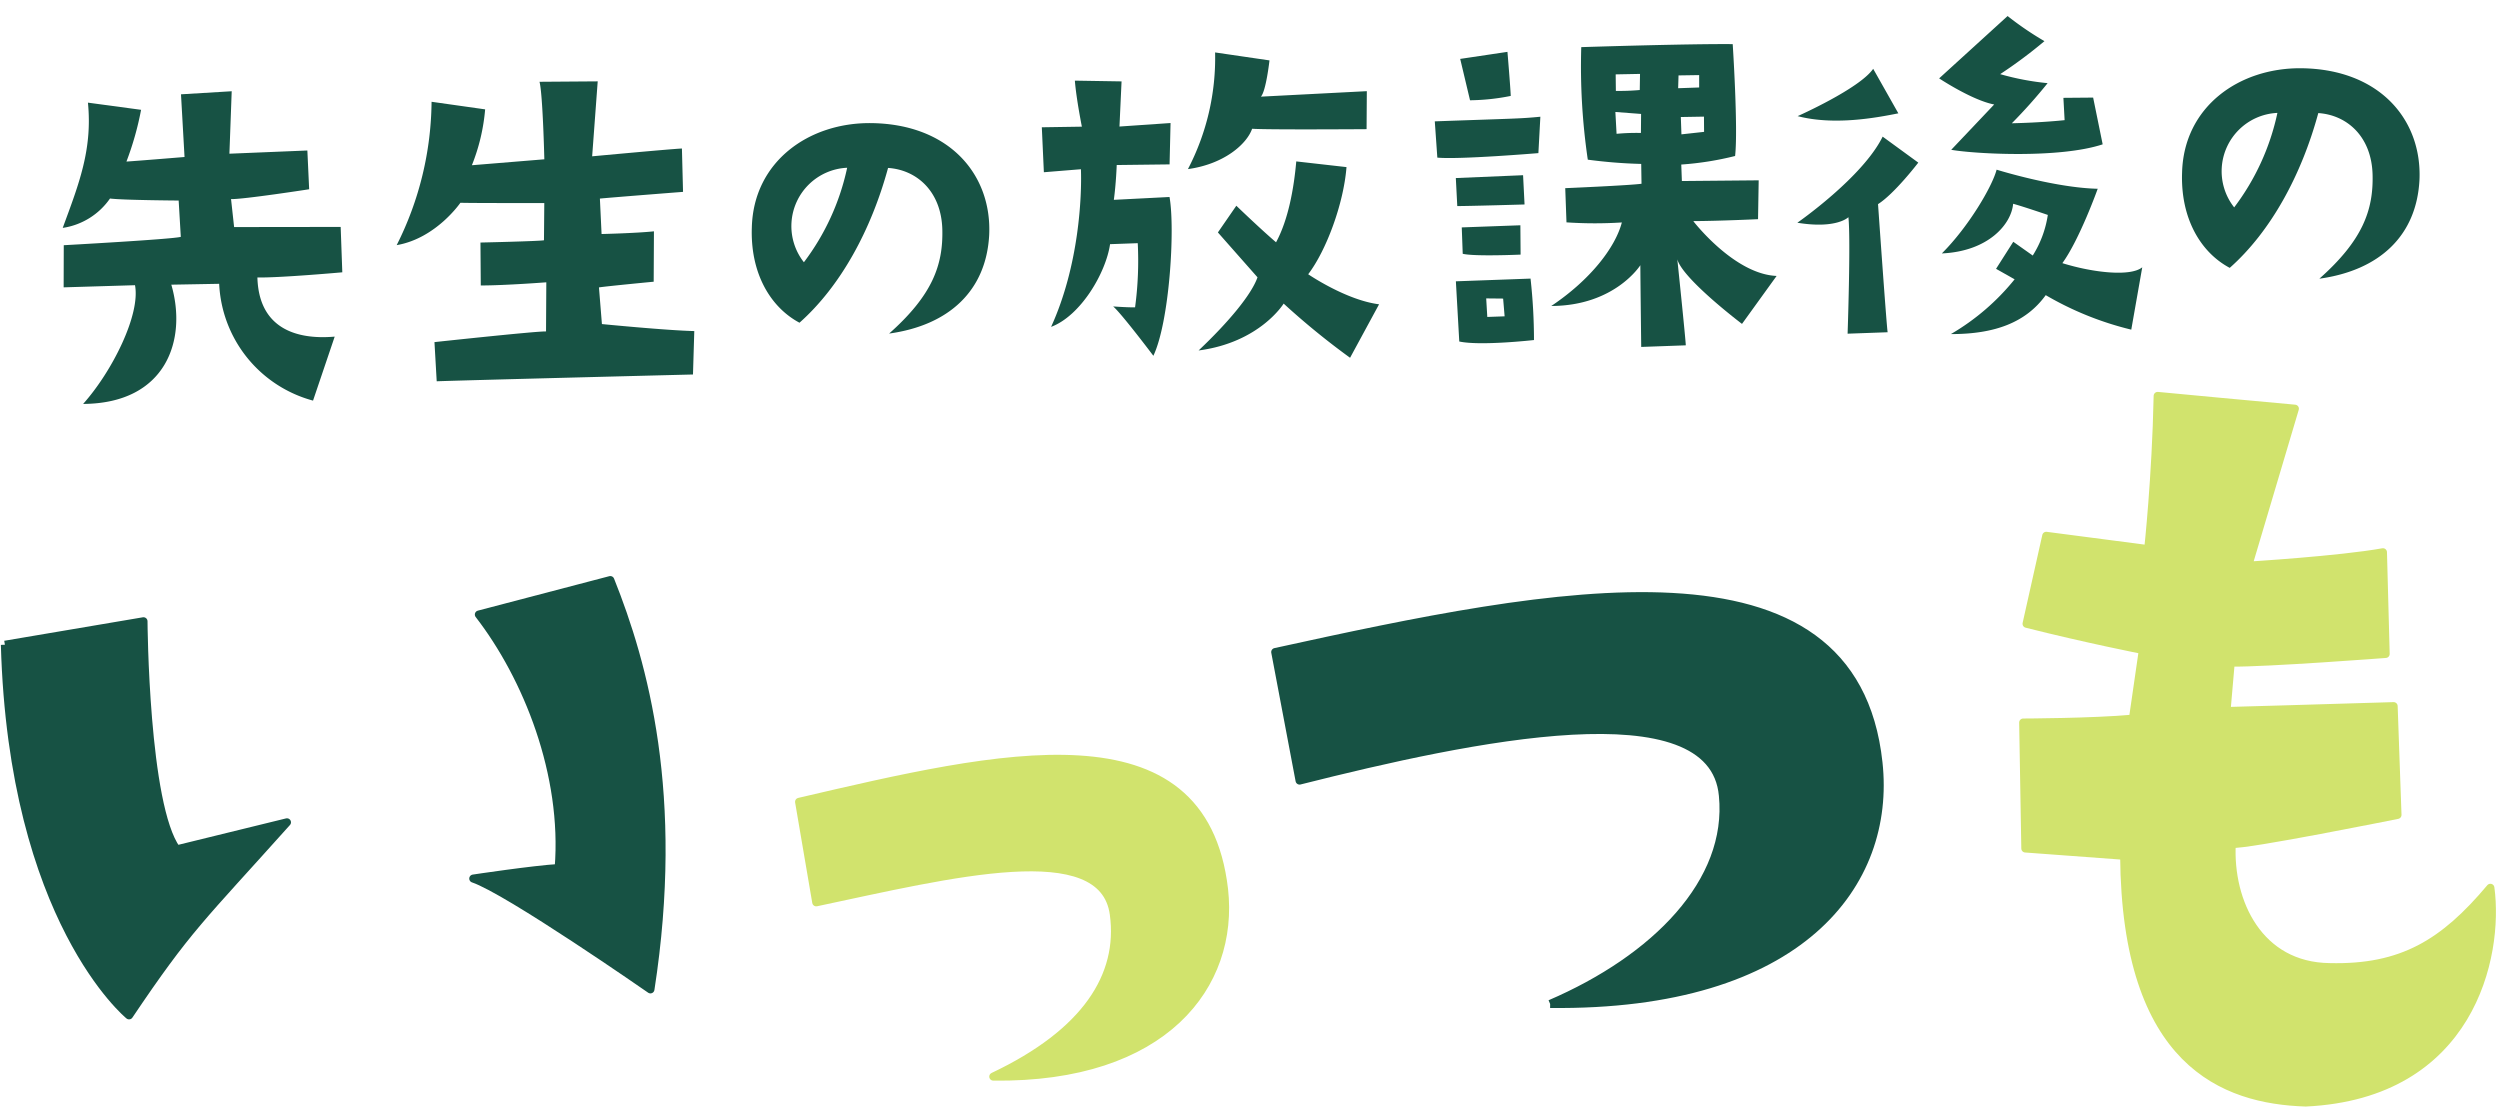 <svg xmlns="http://www.w3.org/2000/svg" width="310.375" height="137.882" viewBox="0 0 310.375 137.882">
  <g id="放課後のいっつも" transform="matrix(0.999, 0.035, -0.035, 0.999, 2.409, -10.492)">
    <g id="グループ_502" data-name="グループ 502" transform="matrix(0.999, -0.052, 0.052, 0.999, 0, 64.257)">
      <path id="パス_4717" data-name="パス 4717" d="M0,6.751,17.254,4.128s-.249,22.882,3.63,28.388L34.64,29.389C23.634,41.265,22.135,42.266,14.631,53.018c0,0-14.255-12-14.631-46.267M68.275,35.637C69.4,24.01,64.777,11.881,58.9,4l16.39-4c4,10.508,8.251,26.883,4.118,50.893,0,0-17.508-12.628-21.758-14.128,0,0,7.5-1,10.63-1.129" transform="translate(0 19.599)" fill="#175244" stroke="#175244" stroke-linejoin="round" stroke-width="1"/>
      <path id="パス_4719" data-name="パス 4719" d="M38.835,19.434c-1.129-9.873-20.147-5.378-36.918-2.125L0,4.8C24.987-.576,50.319-6.2,52.566,16.562c1.129,11.876-7.763,23.38-29.038,22.755,11.6-5.252,16.207-12.252,15.307-19.883" transform="translate(98.258 42.725)" fill="#d1e36d" stroke="#d1e36d" stroke-linejoin="round" stroke-width="1"/>
      <path id="パス_4721" data-name="パス 4721" d="M33.385,50.441c13.131-5.379,22.76-14.753,21.885-25.51-1-13.629-31.138-7.753-52.52-2.75L0,6.177c34.763-7.005,72.026-14.006,74.65,15,1.378,15.007-10.127,30.136-41.265,29.262" transform="translate(157.68 23.758)" fill="#175244" stroke="#175244" stroke-linejoin="round" stroke-width="1"/>
      <path id="パス_4723" data-name="パス 4723" d="M13.63,40.014l1.378-8.505s-7-1.5-14.382-3.5L3.254,17.132S10,18.129,15.882,19c0,0,1.124-8.876,1.5-19,0,0,14.509,1.622,17.005,1.876L28.261,21.26s11.377-.5,16.756-1.378l.122,12.628s-14.753.874-19.252.752l-.625,6s11.876-.127,20.757-.254l.249,13.508s-19,3.5-20.635,3.248c-.5,7.249,3.132,15.256,11.881,15.506,9.008.376,14.255-2.751,20.132-9.507,1,8.505-2.872,25.637-23.38,26.263-10.132-.5-22.257-5.251-22.013-31.011L0,55.9V40.263s8.632.122,13.63-.249" transform="translate(250.381 0)" fill="#d1e36d" stroke="#d1e36d" stroke-linejoin="round" stroke-width="1"/>
    </g>
    <g id="グループ_1994" data-name="グループ 1994" transform="matrix(0.999, -0.035, 0.035, 0.999, 1.295, 10.453)">
      <path id="パス_4725" data-name="パス 4725" d="M11.027,8.1c1.726.218,7.194.819,7.194.819l1.055-7.729,6.257.828s-1.605,6.91-1.762,7.563l9.585,1.457-.7,4.77s-8.309-.32-9.76-.653l-.29,3.485,13,2.509-.877,5.574s-7.765-.8-10.477-1.384c-1.01,6.07,3.02,8.518,8.025,9.047l-4.159,7.291a15.776,15.776,0,0,1-8.678-16.471l-5.858-1.028C14.237,31.294,10.138,38.539,0,36.632c4.3-3.267,9.125-9.518,9.141-13.251L.387,21.951,1.4,16.815s13.517,1.865,14.473,1.753l.6-4.477S9.576,12.7,8.146,12.215a8.687,8.687,0,0,1-6.462,2.463C4.7,9.7,7.179,5.834,7.729,0L14.04,2.134A37.519,37.519,0,0,1,11.027,8.1" transform="translate(0 14.232) rotate(-11)" fill="#175244"/>
      <path id="パス_4726" data-name="パス 4726" d="M33.071,39.458s-27.313-4.6-31.418-5.247l.656-4.83s12.91,1.091,13.859,1.345l1.2-5.988S12.32,24.154,9.3,23.571l.979-5.244s7.279,1.248,7.8,1.227L19,15.023S10.177,13.324,8.775,13c0,0-3.809,3.766-8.775,3.657A40.28,40.28,0,0,0,7.653,0l6.354,2.195a24.1,24.1,0,0,1-2.941,6.5l8.977.994S21.4,1.7,21.292.121L28.4,1.448l-2.454,9.011s10.02,1,11.133,1.176l-.892,5.314s-8.615-.991-10.3-1.152l-.635,4.362s4.2.716,6.45.913L30.478,27.21s-6.088-.589-6.81-.6l-.508,4.54s7.735,2.309,11.1,3.044Z" transform="translate(42.769 14.11) rotate(-11)" fill="#175244"/>
      <path id="パス_4727" data-name="パス 4727" d="M23.619,15.037c.792-4.7-1.717-7.9-5.157-8.805C14.95,13.365,9.887,19.525,3.989,23.01.813,20.432-.85,15.81.438,10.252,2.206,2.278,9.869-1.2,17.462.364,26.968,2.323,30.979,9.5,29.208,16.8c-1.672,6.692-6.979,10.066-14.545,9.658,6.181-3.651,8.219-7.067,8.956-11.42M13.478,5.24a7.259,7.259,0,0,0-7.517,10.5,29.734,29.734,0,0,0,7.517-10.5" transform="translate(87.687 18.275) rotate(-11)" fill="#175244"/>
      <path id="パス_4728" data-name="パス 4728" d="M3.6,5.021l4.9.874S8.476,2.412,8.736.115l5.677,1.2L13.088,6.771l6.314.783-1.1,5.021L11.84,11.4s-.493,2.155-1.176,4.177l6.858.973c-.063,4.038-2.962,15.216-5.734,18.985,0,0-2.908-5.961-3.736-6.973,0,0,1.847.5,2.654.626a43.429,43.429,0,0,0,1.847-7.759l-3.4-.535C7.941,24.342,3.842,28.942,0,29.583c4.867-6.816,6.858-15.225,7.375-18.52l-4.591-.511ZM40.54,34.6,35.731,40.44a93.549,93.549,0,0,1-6.816-8.182s-3.824,4.177-11.483,3.7c4.386-2.787,7.78-5.577,8.917-7.526L22.582,22.02l2.881-2.82s2.421,3.446,3.978,5.4c2.049-2.482,3.47-6.206,4.383-9.385L39.815,17.1c-1.209,4.38-4.434,9.688-7.212,12.16,0,0,3.99,4.05,7.938,5.347M20.43,13.584A29.886,29.886,0,0,0,26.509,0l6.444,2.261s-1.146,3.663-1.907,4.217L44.095,8.321l-.931,4.628s-12.106-2.264-13.95-2.763c-.994,1.714-4.2,3.648-8.784,3.4" transform="translate(121.611 11.577) rotate(-11)" fill="#175244"/>
      <path id="パス_4729" data-name="パス 4729" d="M0,34.444l1.013-7.421,9.171,1.439a69.709,69.709,0,0,1-1.037,7.575S2.482,35.508,0,34.444m14.116-21.1s-9.8-1.07-12.432-1.847l.55-4.483C12.469,8.627,12.611,8.7,15.219,8.953ZM2.5,23.828l.508-3.24,7.2,1.13L9.54,25.3s-5.634-.834-7.04-1.472m8.711-4.549s-6.783-1.115-8.243-1.4l.487-3.452,8.27,1.248ZM4,32.113c1.469.233,2.128.336,2.128.336l.239-2.2-2.061-.423ZM6.813,0l5.93.26S12.272,4.6,12.1,5.713a26.746,26.746,0,0,1-5.069-.435Zm5.259,32.291c5.389-2.267,9.189-5.616,10.579-8.512a52.622,52.622,0,0,1-6.75-1.324l.659-4.2s7.862,1.185,9.407,1.27L26.4,17.1a61.845,61.845,0,0,1-6.414-1.786,79.659,79.659,0,0,1,1.871-13.88S34.915,3.537,40.4,4.658c0,0-1.333,10.434-2.361,13.7a38.327,38.327,0,0,1-6.768-.233l-.317,2.025,9.385,1.735-1,4.724s-4.667-.68-7.944-1.3c0,0,3.712,7.436,8.863,8.663L34.9,39s-6.184-6.892-6.357-9.413c0,0-.87,9.83-1.007,10.694l-5.474-.861s1.533-8.43,1.832-9.99c0,0-4.059,4.344-11.822,2.865M27.1,13.315,27.57,11l-3.089-.849-.372,2.693a25.624,25.624,0,0,1,2.989.472M25.04,7.593a28.792,28.792,0,0,0,2.935.459l.414-1.959-2.98-.52Zm10.135,5.226-2.832-.5-.336,2.128,2.82.233ZM32.7,8.742l2.581.408.293-1.511-2.524-.45Z" transform="translate(171.397 8.623) rotate(-11)" fill="#175244"/>
      <path id="パス_4730" data-name="パス 4730" d="M0,20.225s9.038-3.978,12.447-8.479l3.73,4.014s-3.621,3.219-5.894,4.108c0,0-1.865,15.177-1.865,15.854L3.5,34.948S6.121,23.577,6.36,20.757c0,0-1.7,1.191-6.36-.532M2.563,7.23S10.752,5.35,12.9,3.249l2.013,6.027c-2.859.018-8.149-.033-12.348-2.046m28.8,24.206c3.543,1.907,8,3.283,9.645,2.4l-2.817,7.345a39.353,39.353,0,0,1-9.615-6.236c-3.038,2.847-7.1,3.558-12.49,2.5a28.768,28.768,0,0,0,9.071-5.169l-2.016-1.72,2.742-2.89,2.049,2.14a13.1,13.1,0,0,0,2.8-4.595s-2.86-1.644-3.966-2.182c-.692,2.436-4.141,5.214-9.872,4.365,3.884-2.606,7.744-6.982,8.666-8.917,0,0,6.653,3.591,11.876,4.725.066-.1-3.4,5.746-6.073,8.234M35.411,11.3l3.633.674.054,5.927c-5.619.725-15.854-1.871-18.6-2.923l6.314-4.51c-2.59-1.031-6.094-4.489-6.094-4.489L30.544,0a39.257,39.257,0,0,0,3.9,3.936A58.463,58.463,0,0,1,28.262,6.91a32.7,32.7,0,0,0,5.571,2.225,64.923,64.923,0,0,1-5.314,4.044c3.745.644,6.511.871,6.511.871Z" transform="translate(216.114 7.825) rotate(-11)" fill="#175244"/>
      <path id="パス_4731" data-name="パス 4731" d="M23.619,15.039c.792-4.7-1.717-7.9-5.16-8.808-3.506,7.133-8.572,13.3-14.47,16.779C.81,20.434-.85,15.812.438,10.251,2.206,2.277,9.869-1.193,17.462.364,26.968,2.322,30.979,9.5,29.211,16.8c-1.675,6.7-6.982,10.065-14.548,9.657,6.181-3.651,8.222-7.067,8.956-11.417m-10.141-9.8a7.257,7.257,0,0,0-7.514,10.5,29.693,29.693,0,0,0,7.514-10.5" transform="translate(265.39 11.459) rotate(-11)" fill="#175244"/>
    </g>
  </g>
</svg>
